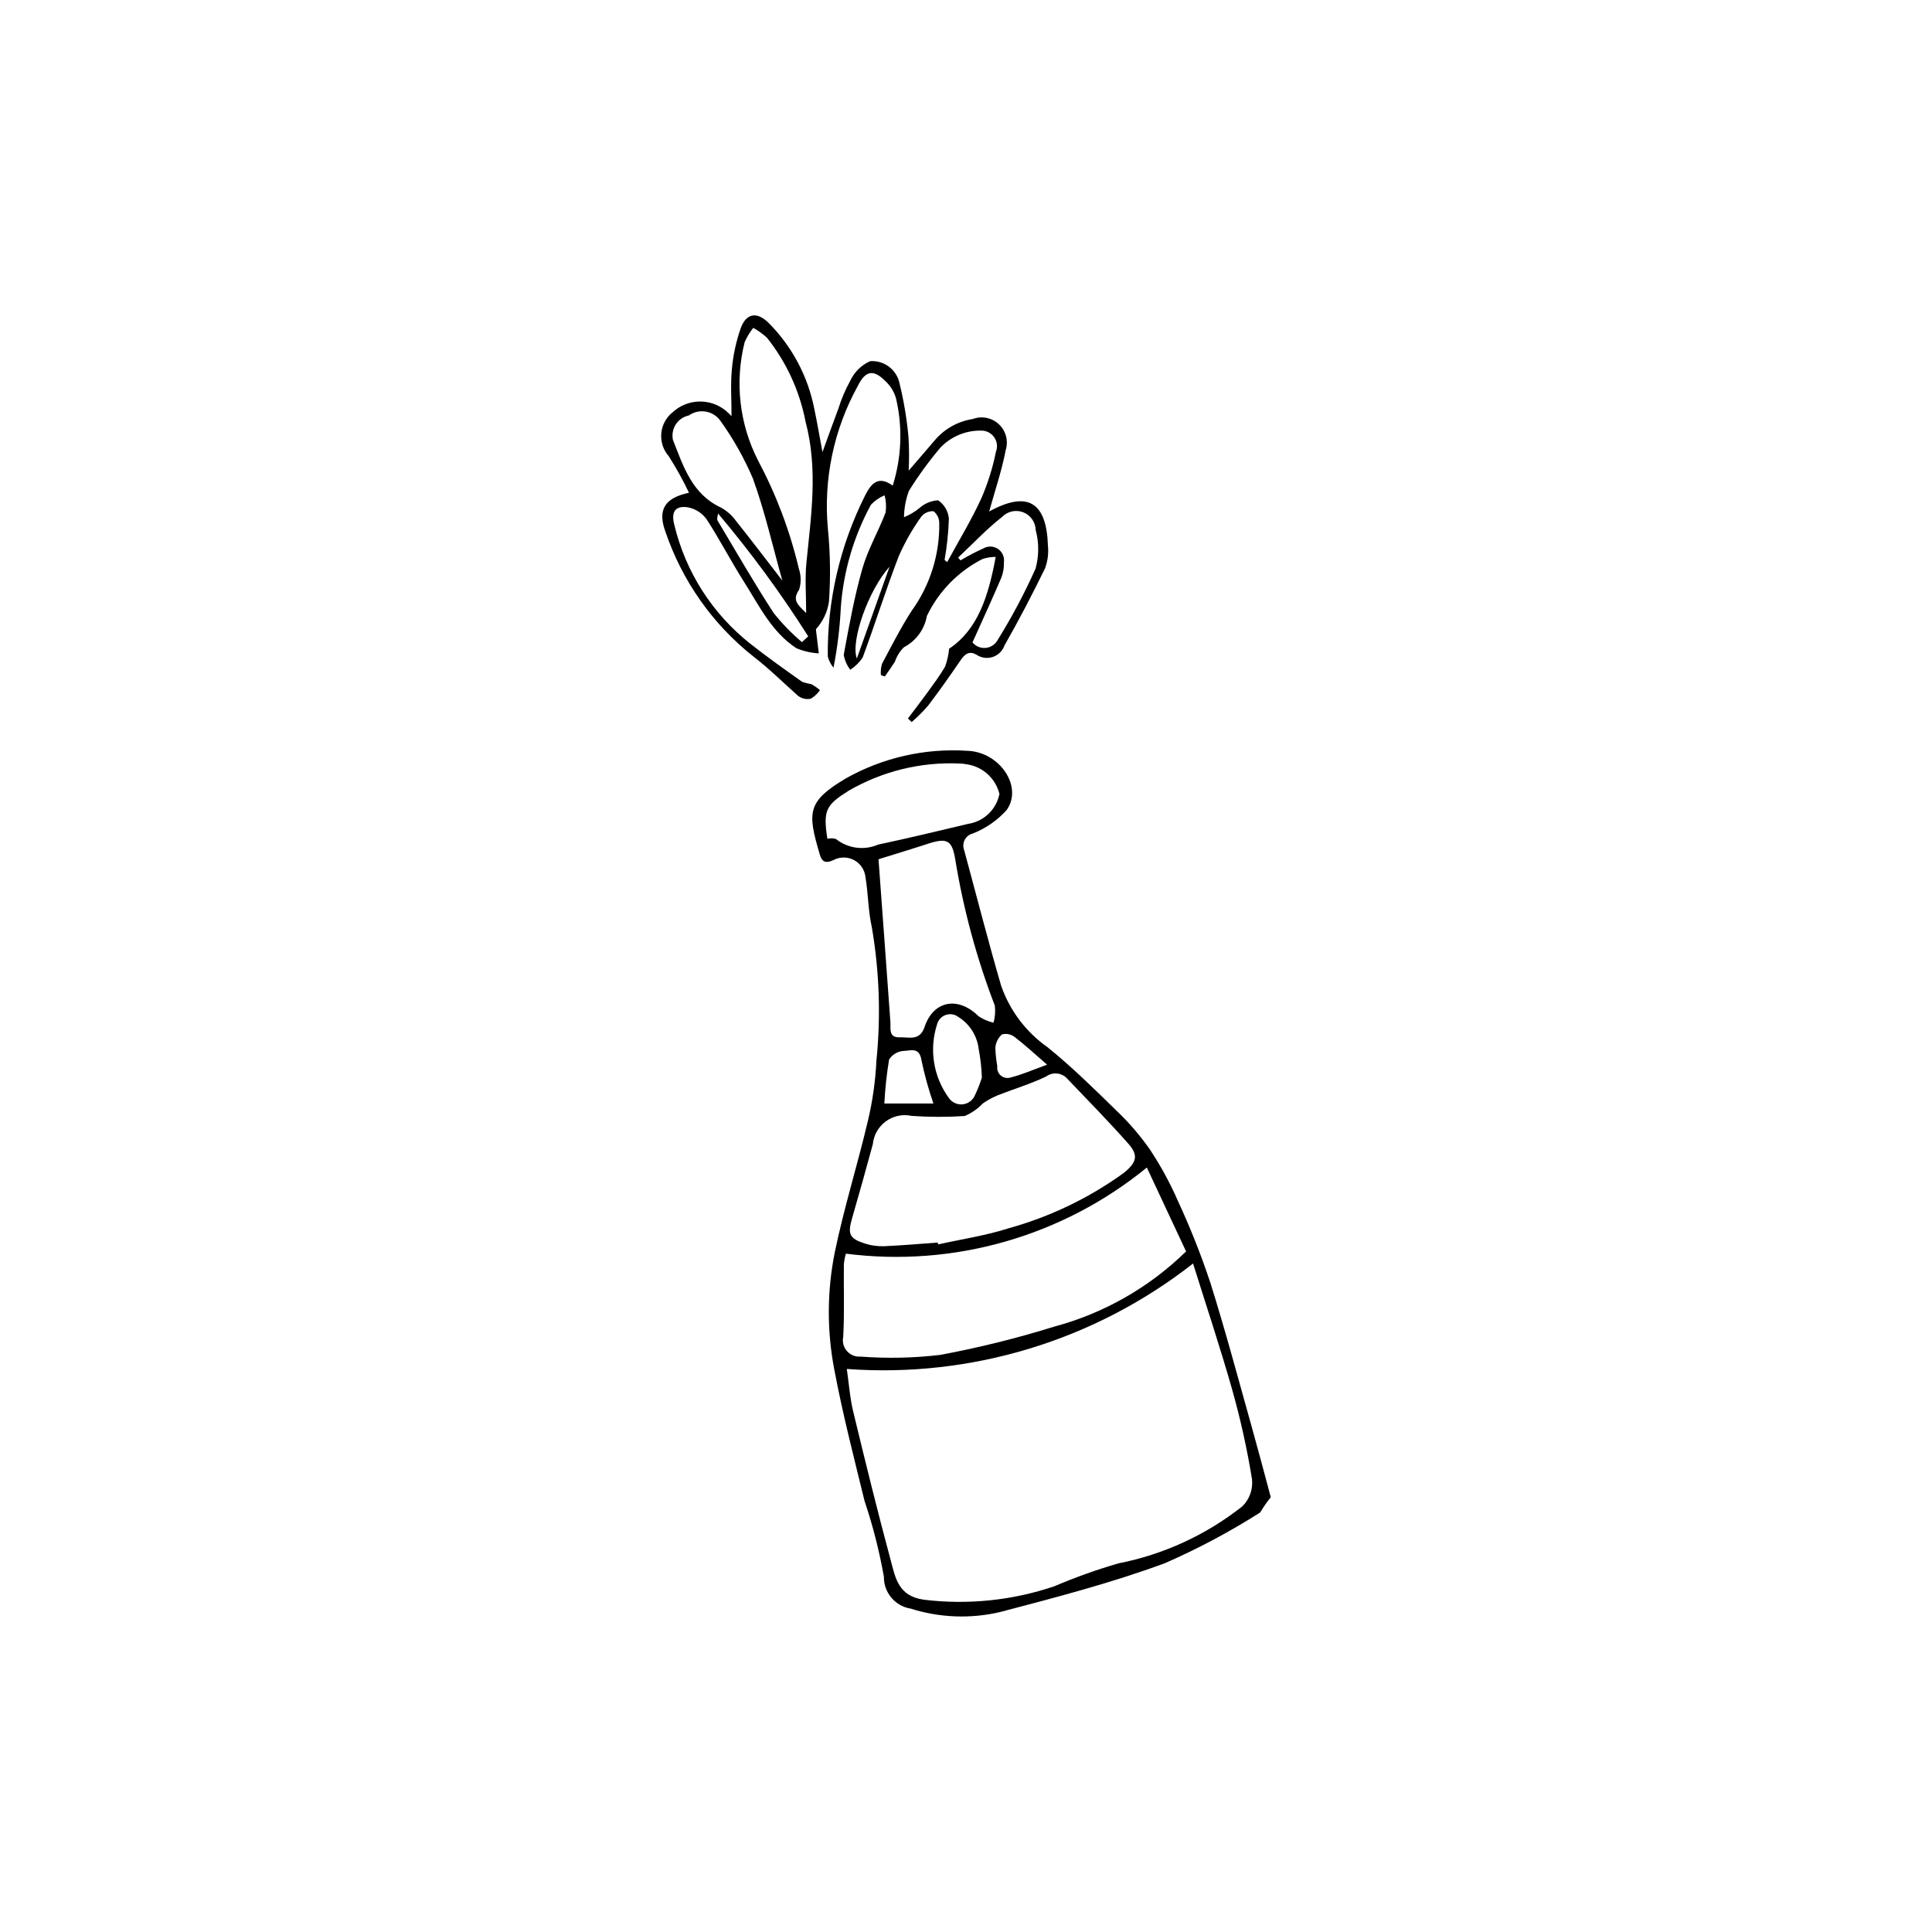 <?xml version="1.0" encoding="UTF-8"?>
<!-- Uploaded to: SVG Find, www.svgrepo.com, Generator: SVG Find Mixer Tools -->
<svg fill="#000000" width="800px" height="800px" version="1.1" viewBox="144 144 512 512" xmlns="http://www.w3.org/2000/svg">
 <g>
  <path d="m480.77 540.78c-1.664-6.211-3.305-12.422-5.039-18.613-3.594-12.816-7.023-25.684-11.02-38.375l-0.004 0.004c-2.426-7.293-5.262-14.441-8.492-21.414-2.098-4.809-4.606-9.426-7.504-13.797-2.644-3.766-5.664-7.258-9.008-10.418-5.852-5.731-11.723-11.496-18.082-16.637-5.707-4.012-10.012-9.715-12.309-16.301-3.473-11.918-6.547-23.953-9.801-35.938h0.004c-0.348-0.891-0.293-1.883 0.148-2.731 0.441-0.844 1.227-1.457 2.156-1.68 3.426-1.344 6.488-3.473 8.949-6.207 4.414-6.184-1.836-15.453-10.449-15.703-11.227-0.734-22.426 1.82-32.223 7.348-10.23 6.113-10.152 8.941-6.84 20.145 0.535 1.816 1.41 2.535 3.715 1.414v0.004c1.703-0.867 3.723-0.84 5.398 0.074 1.676 0.914 2.797 2.598 2.992 4.496 0.734 4.418 0.703 8.988 1.695 13.336h-0.004c1.996 11.656 2.402 23.531 1.207 35.297-0.258 5.387-1.016 10.734-2.266 15.98-2.746 11.668-6.367 23.145-8.781 34.875-2.051 10.227-2.09 20.758-0.117 31 2.191 11.699 5.195 23.254 8.016 34.828 2.207 6.562 3.922 13.281 5.129 20.098-0.055 4.191 2.977 7.789 7.117 8.441 7.648 2.418 15.805 2.734 23.613 0.918 14.707-3.863 29.5-7.703 43.734-12.961 8.754-3.824 17.203-8.32 25.262-13.449 0.836-1.41 1.773-2.758 2.801-4.035zm-71.258-122.64c1.16-0.316 2.402-0.074 3.356 0.66 2.715 2.062 5.219 4.406 8.621 7.348-3.629 1.312-6.594 2.641-9.699 3.41-0.891 0.273-1.859 0.074-2.566-0.527-0.711-0.605-1.062-1.531-0.93-2.453-0.289-1.621-0.465-3.262-0.52-4.906 0.109-1.355 0.73-2.617 1.738-3.531zm-43.98-51.801c-0.738-0.207-1.516-0.227-2.262-0.051-1.199-7.578-0.363-8.969 5.672-12.762v0.004c8.938-5.18 19.172-7.672 29.488-7.184 0.516 0.008 1.027 0.062 1.531 0.164 4.316 0.531 7.856 3.672 8.902 7.891-0.824 4.137-4.152 7.312-8.324 7.938-7.922 1.883-15.844 3.797-23.809 5.484-3.719 1.617-8.027 1.043-11.199-1.484zm11.281 5.371c4.023-1.258 8.531-2.613 13.004-4.074 5.144-1.684 6.516-1.074 7.359 4.266 2.16 13.184 5.664 26.113 10.457 38.582 0.191 1.52 0.074 3.062-0.34 4.535-1.414-0.324-2.758-0.902-3.965-1.703-5.352-5.332-11.938-4.227-14.301 2.82-1.289 3.844-4.176 2.668-6.609 2.762-3.008 0.113-2.328-2.305-2.461-4.164-1.031-14.418-2.102-28.828-3.144-43.023zm15.547 43.676c0.32-1.141 1.18-2.047 2.297-2.426 1.121-0.379 2.356-0.18 3.301 0.531 2.988 1.852 4.973 4.961 5.394 8.449 0.48 2.508 0.77 5.051 0.859 7.606-0.496 1.602-1.109 3.16-1.832 4.672-0.547 1.34-1.781 2.273-3.219 2.438-1.438 0.164-2.852-0.473-3.684-1.656-4.141-5.652-5.301-12.957-3.117-19.613zm-0.996 21.059h-13.004c0.199-3.906 0.621-7.801 1.258-11.66 0.859-1.355 2.328-2.207 3.93-2.285 1.586-0.027 4.102-1.125 4.621 2.356v-0.004c0.82 3.93 1.887 7.801 3.199 11.594zm-21.543 30.363c1.891-6.516 3.719-13.047 5.488-19.594 0.234-2.422 1.492-4.625 3.457-6.055 1.965-1.434 4.449-1.957 6.824-1.438 4.688 0.328 9.391 0.34 14.078 0.031 1.816-0.773 3.453-1.914 4.812-3.344 1.223-0.844 2.531-1.559 3.898-2.133 4.277-1.691 8.727-3 12.852-4.988v0.004c1.703-1.266 4.078-1.051 5.527 0.496 5.492 5.731 11.047 11.41 16.305 17.355 2.688 3.039 2.227 4.988-1.48 7.867v-0.004c-9.168 6.582-19.426 11.492-30.305 14.508-6.047 1.941-12.422 2.875-18.648 4.266l-0.113-0.488c-4.738 0.336-9.473 0.758-14.215 0.965-1.664 0.062-3.328-0.156-4.918-0.652-4.32-1.352-4.801-2.527-3.562-6.797zm-2.188 12.273c0.082-0.965 0.262-1.922 0.539-2.848 28.59 3.668 57.43-4.586 79.75-22.824 3.473 7.418 6.938 14.828 10.398 22.227-9.719 9.523-21.73 16.383-34.875 19.914-9.914 3.086-19.996 5.59-30.203 7.5-7.023 0.84-14.109 0.992-21.164 0.461-1.367 0.113-2.707-0.422-3.617-1.449-0.91-1.027-1.281-2.422-1-3.766 0.348-6.387 0.098-12.809 0.172-19.215zm72.793 79.219c-5.793 1.68-11.477 3.711-17.02 6.082-11.105 3.758-22.91 4.973-34.551 3.559-6.797-0.941-7.547-5.769-8.789-10.371-3.531-13.109-6.777-26.301-9.957-39.5-0.883-3.664-1.141-7.481-1.695-11.281h0.004c32.996 2.422 65.707-7.543 91.754-27.945 3.512 11.227 7.238 22.348 10.426 33.621h-0.004c2.18 7.746 3.918 15.609 5.203 23.551 0.285 2.633-0.637 5.254-2.508 7.129-9.59 7.598-20.859 12.797-32.863 15.156z"/>
  <path d="m406.14 279.55c10.113-5.543 15.223-2.617 15.574 9.109h0.004c0.199 2.027-0.07 4.078-0.789 5.988-3.367 6.902-6.926 13.723-10.727 20.398v-0.004c-0.504 1.438-1.641 2.562-3.082 3.051-1.441 0.488-3.031 0.281-4.301-0.555-2.078-1.227-3.227-0.086-4.379 1.609-2.746 4.035-5.57 8.027-8.523 11.91h-0.004c-1.332 1.535-2.773 2.969-4.309 4.301l-0.996-0.957c1.695-2.246 3.422-4.465 5.07-6.746 1.656-2.289 3.359-4.566 4.785-6.996h-0.004c0.555-1.527 0.914-3.121 1.062-4.738 7.719-5.152 10.438-14.082 12.352-24.336-1.156 0.004-2.301 0.176-3.406 0.516-6.481 3.269-11.695 8.59-14.836 15.137-0.633 3.559-2.879 6.621-6.082 8.293-1.094 1.074-1.914 2.391-2.394 3.84-0.844 1.328-1.77 2.602-2.66 3.898l-1.055-0.355h0.004c-0.09-1 0.004-2.004 0.281-2.965 2.512-4.734 4.949-9.531 7.844-14.031 4.918-6.797 7.492-15.008 7.34-23.395-0.023-1.188-0.578-2.301-1.508-3.039-1.25-0.078-2.461 0.457-3.25 1.43-2.356 3.289-4.363 6.816-5.988 10.52-3.41 8.848-6.254 17.914-9.543 26.812-0.867 1.293-1.984 2.398-3.289 3.25-0.895-1.16-1.488-2.523-1.734-3.965 1.414-7.656 2.797-15.355 4.934-22.832 1.469-5.133 4.266-9.875 6.168-14.906 0.207-1.512 0.117-3.051-0.266-4.531-1.375 0.562-2.609 1.414-3.625 2.496-4.559 8.371-7.277 17.621-7.981 27.129-0.25 5.391-0.902 10.758-1.945 16.051-0.707-0.859-1.223-1.863-1.512-2.941-0.164-14.816 3.231-29.457 9.891-42.691 1.551-3.059 3.414-5.43 7.312-2.613h0.004c2.363-7.5 2.664-15.496 0.867-23.148-0.504-1.734-1.469-3.297-2.785-4.527-3.191-3.223-5.316-2.832-7.336 1.262-6.375 11.543-9.137 24.738-7.926 37.867 0.637 6.41 0.73 12.859 0.285 19.285-0.395 2.731-1.598 5.277-3.453 7.316 0.023 0.246 0.043 0.496 0.074 0.742 0.227 1.887 0.457 3.773 0.684 5.66-2.039-0.113-4.043-0.574-5.926-1.363-6.578-4.285-9.898-11.316-13.941-17.676-3.438-5.41-6.379-11.137-9.871-16.508l-0.004 0.004c-1.145-1.594-2.844-2.703-4.762-3.121-3.418-0.609-4.68 1.035-3.828 4.43 2.981 12.613 10.164 23.84 20.371 31.828 4.398 3.473 8.992 6.703 13.559 9.957 0.797 0.266 1.613 0.473 2.441 0.613 0.805 0.453 1.566 0.984 2.273 1.578-0.637 0.938-1.477 1.715-2.457 2.281-1.207 0.25-2.461-0.055-3.418-0.828-3.922-3.481-7.652-7.211-11.809-10.391-10.75-8.52-18.812-19.957-23.234-32.941-2.195-5.883-0.277-9.051 6.203-10.426-1.582-3.34-3.375-6.574-5.367-9.688-1.465-1.672-2.176-3.875-1.969-6.086 0.207-2.215 1.316-4.246 3.07-5.613 3.973-3.613 10.008-3.734 14.121-0.281 0.484 0.406 0.918 0.867 1.422 1.352 0-4.231-0.301-8.348 0.09-12.398 0.324-3.691 1.105-7.332 2.324-10.836 1.461-4.07 4.328-4.516 7.398-1.477h-0.004c6.219 6.231 10.441 14.168 12.129 22.809 0.746 3.496 1.336 7.027 2.164 11.441 1.562-4.281 2.832-7.875 4.184-11.43l0.004-0.004c0.789-2.566 1.84-5.051 3.137-7.406 1.074-2.324 2.945-4.188 5.281-5.25 3.496-0.273 6.707 1.953 7.68 5.324 1.203 4.805 2.035 9.695 2.496 14.629 0.191 3.016 0.211 6.039 0.062 9.055 2.434-2.832 4.738-5.535 7.066-8.215h-0.004c2.555-2.938 6.066-4.871 9.91-5.465 2.387-0.898 5.07-0.363 6.93 1.379 1.859 1.742 2.566 4.387 1.824 6.824-1.051 5.492-2.887 10.832-4.394 16.301zm-48.5 26.91c0-4.891-0.348-9.125 0.066-13.289 1.234-12.496 3.133-24.805-0.23-37.445-1.566-8.145-5.086-15.789-10.262-22.273-1.098-0.988-2.301-1.848-3.586-2.566-0.926 1.152-1.695 2.426-2.285 3.781-2.664 10.551-1.395 21.707 3.562 31.391 4.824 9.062 8.457 18.703 10.812 28.691 0.605 1.793 0.625 3.731 0.055 5.531-1.984 2.875-0.215 4.078 1.867 6.18zm-6.309-8.59c-2.586-9.188-4.637-18.34-7.812-27.082-2.312-5.406-5.207-10.543-8.637-15.316-1.93-2.668-5.644-3.277-8.324-1.371-1.422 0.293-2.668 1.141-3.461 2.356-0.793 1.215-1.066 2.699-0.762 4.117 2.742 6.938 5.019 14.352 12.715 17.934v-0.004c1.574 0.867 2.934 2.074 3.984 3.531 4.152 5.191 8.164 10.492 12.297 15.836zm42.996-5.469 0.68 0.566c3.039-5.586 6.356-11.043 9.016-16.805 1.734-3.984 3.043-8.141 3.898-12.402 0.516-1.297 0.34-2.762-0.465-3.902-0.805-1.137-2.129-1.793-3.519-1.742-4.043-0.051-7.926 1.578-10.719 4.504-3.055 3.617-5.848 7.453-8.352 11.477-0.828 2.234-1.266 4.594-1.297 6.973 1.508-0.613 2.914-1.453 4.168-2.492 1.359-1.188 3.074-1.887 4.875-1.992 1.641 1.105 2.691 2.898 2.852 4.875-0.121 3.668-0.504 7.324-1.141 10.941zm7.394 21.844v0.004c0.848 1.031 2.152 1.578 3.484 1.453 1.332-0.121 2.516-0.895 3.164-2.062 3.781-6.082 7.144-12.414 10.066-18.949 0.918-3.348 0.934-6.879 0.035-10.23-0.055-2.086-1.352-3.934-3.293-4.695-1.941-0.758-4.148-0.277-5.602 1.219-4.156 3.258-7.805 7.168-11.676 10.793l0.652 0.723c1.949-1.172 3.969-2.227 6.039-3.16 1.219-0.707 2.734-0.656 3.898 0.137 1.164 0.793 1.77 2.188 1.555 3.578 0.051 1.406-0.191 2.809-0.711 4.113-2.41 5.633-4.973 11.199-7.613 17.082zm-45.191-0.082 1.664-1.52-0.004 0.004c-7.211-11.387-15.191-22.266-23.895-32.559-0.152 0.559-0.227 1.141-0.219 1.719 4.938 8.242 9.711 16.594 14.953 24.641 2.238 2.816 4.75 5.402 7.496 7.719zm23.215-19.992c-5.617 6.227-10.375 19.711-8.672 24.336z"/>
 </g>
</svg>